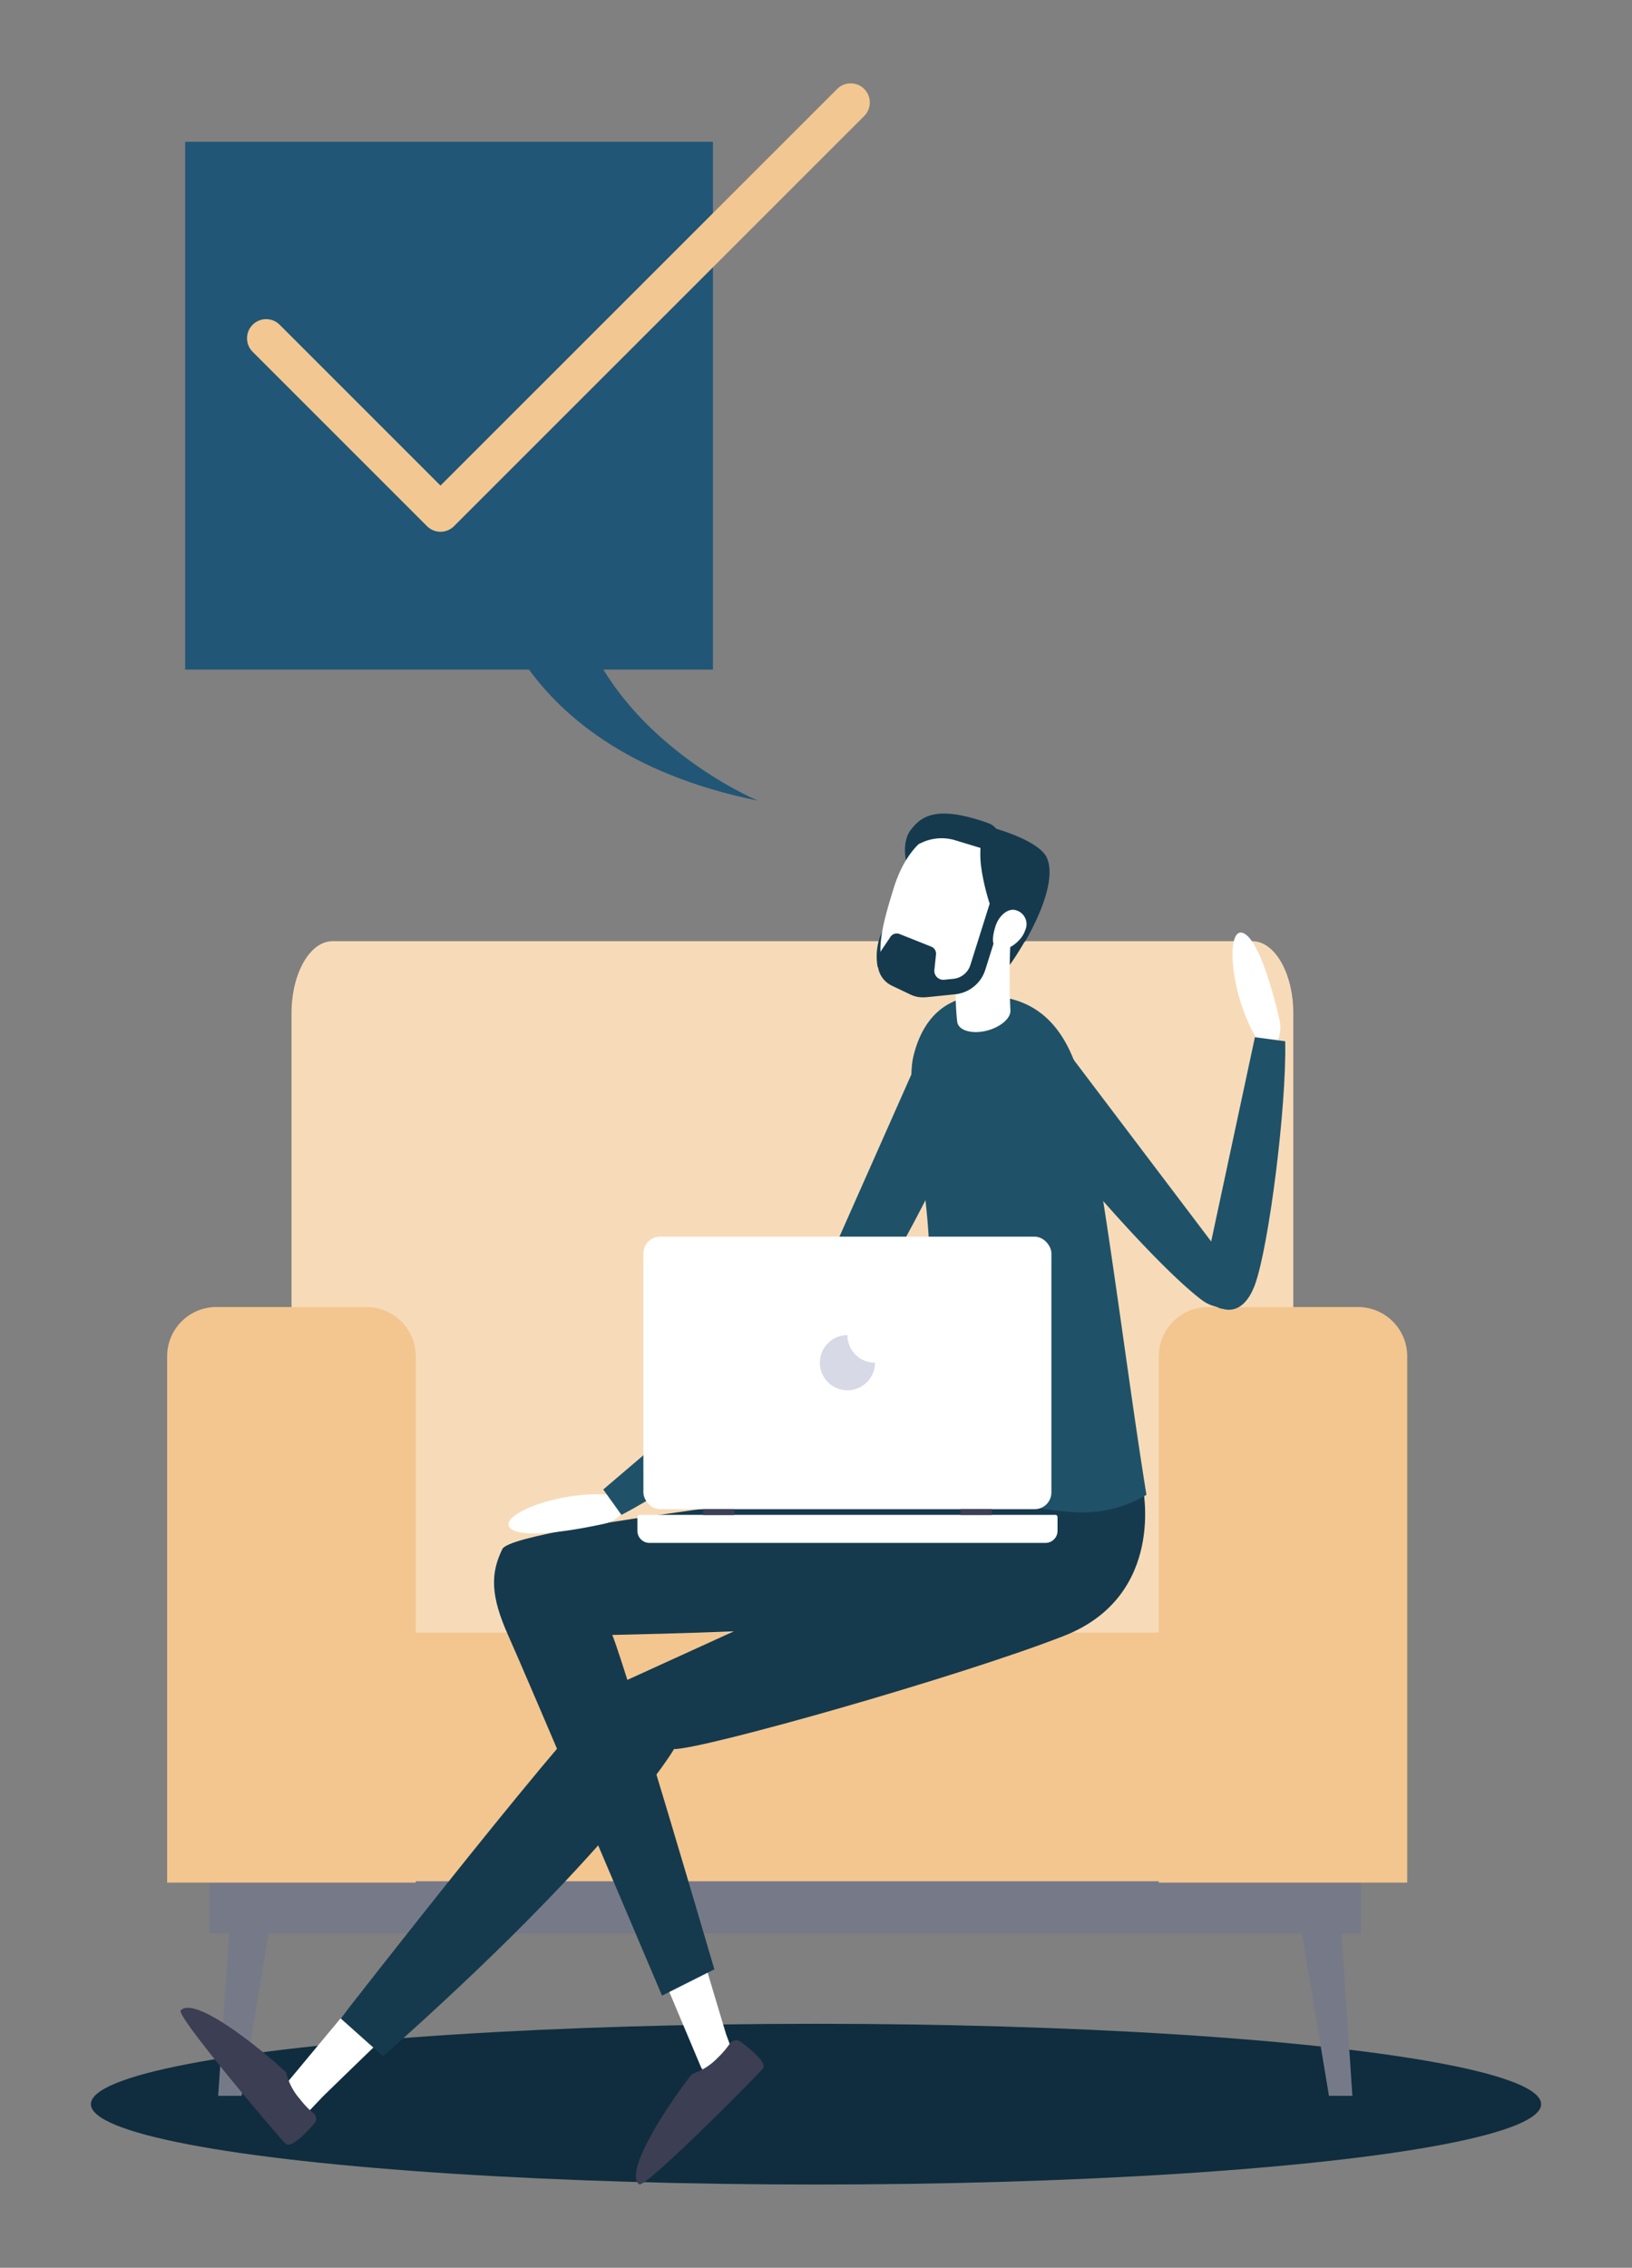 <svg id="Calque_1" data-name="Calque 1" xmlns="http://www.w3.org/2000/svg" viewBox="0 0 215.48 299.4"><rect x="0" y="0" width="215.48" height="299.4" fill="#808080" stroke="none"/><defs><style>.cls-1{fill:#0f2d3e;}.cls-2{fill:#767a88;}.cls-3{fill:#f7dbb8;}.cls-4{fill:#f3c68f;}.cls-5{fill:#a07055;}.cls-6{fill:#fff;}.cls-7{fill:#3c3e54;}.cls-8{fill:#153a4e;}.cls-9{fill:#1f5269;}.cls-10{fill:#3d3f57;}.cls-11{fill:#d7d9e6;}.cls-12{fill:#215676;}.cls-13{fill:none;stroke:#f3c791;stroke-linecap:round;stroke-linejoin:round;stroke-width:5.05px;}</style></defs><ellipse class="cls-1" cx="107.74" cy="277.8" rx="95.74" ry="10.61"/><rect class="cls-2" x="27.67" y="247.62" width="152.02" height="7.64"/><polygon class="cls-2" points="31.9 276.7 28.81 276.7 30.5 251.37 36.12 251.37 31.9 276.7"/><polygon class="cls-2" points="175.47 276.7 178.56 276.7 176.87 251.37 171.25 251.37 175.47 276.7"/><path class="cls-3" d="M165.34,124.26H43.91c-3,0-5.42,4.26-5.42,9.52v82.36H170.76V133.78C170.76,128.52,168.33,124.26,165.34,124.26Z"/><path class="cls-4" d="M28.57,172.56H48.4a6.5,6.5,0,0,1,6.5,6.5v69.49a0,0,0,0,1,0,0H22.07a0,0,0,0,1,0,0V179.07A6.5,6.5,0,0,1,28.57,172.56Z"/><rect class="cls-4" x="95.06" y="162.25" width="32.83" height="139.42" transform="translate(343.43 120.48) rotate(90)"/><path class="cls-4" d="M159.48,172.56H179.3a6.5,6.5,0,0,1,6.5,6.5v69.49a0,0,0,0,1,0,0H153a0,0,0,0,1,0,0V179.07A6.5,6.5,0,0,1,159.48,172.56Z"/><path class="cls-5" d="M133.55,211.49c7.42-3,8-7.29,7.44-10.12a4,4,0,0,0,0-.6,4.23,4.23,0,0,0-4.77-3.77l-66.13,8.9A2,2,0,0,0,68.4,208a1.92,1.92,0,0,0,.35.94,6.78,6.78,0,0,0,5.75,3.92C87.62,213.64,123.9,215.32,133.55,211.49Z"/><path class="cls-6" d="M74.62,207.41c-1.94-1.75-3.6-2.35-5.62-1.55a4.22,4.22,0,0,0-2.33,5.62l25.87,61.4c.42,1,2.22,1.23,3.19.85a2,2,0,0,0,1.13-2.47l-1-2.72C82.64,224.7,81,214,74.62,207.41Z"/><path class="cls-6" d="M87.08,229.78c.66-2.53.43-4.28-1.21-5.71a4.23,4.23,0,0,0-6.06.52L37.2,275.81c-.67.82-.08,2.54.72,3.23a2,2,0,0,0,2.71-.14l2-2.11C75.42,244.86,84.16,238.46,87.08,229.78Z"/><path class="cls-5" d="M143.54,211.26c6.29-4.92,5.65-9.25,4.29-11.8a5.58,5.58,0,0,0-.18-.58,4.24,4.24,0,0,0-5.65-2.27l-60.92,27.2a2,2,0,0,0-1,2.52,1.86,1.86,0,0,0,.6.8,6.77,6.77,0,0,0,6.62,2.14C100.09,226.29,135.36,217.66,143.54,211.26Z"/><path class="cls-7" d="M37.78,273.6a8.11,8.11,0,0,0,1.83,3.54A11.76,11.76,0,0,0,41.38,279a.93.93,0,0,1,.13,1.35c-1.2,1.37-3.13,3.34-3.83,2.65-1-1-14.5-16.89-13.82-17.58C25.65,263.53,33.8,269.91,37.78,273.6Z"/><path class="cls-7" d="M91.38,273.81a8.13,8.13,0,0,0,3.37-2.12,11.84,11.84,0,0,0,1.64-1.92,1,1,0,0,1,1.34-.25c1.46,1.08,3.59,2.84,3,3.58-.94,1.12-15.59,15.9-16.35,15.28C82.37,286.76,88,278.09,91.38,273.81Z"/><path class="cls-8" d="M150.87,196.24s3.21,14.41-10.4,19.74S93,230.92,89,230.92c0,0-8,13.61-38.42,40.56l-5.6-5S78,224,81.51,222.39s57.36-26.15,57.36-26.15Z"/><path class="cls-8" d="M126.33,195.18s-58.43,6.13-60,9.33-1.6,6.14.8,11.47,20.28,47.49,20.28,47.49L94.32,260s-11.61-39.61-13.48-44.15c0,0,41.12-.75,48.71-3.31s15.3-16.1,15.3-16.1Z"/><path class="cls-9" d="M133.33,142.73c-2.41-4.39,1.58-6,1.67-6,1.07-1.06,3.93-.41,5.11,1l24.66,32.59c.44.49-.35,1.24-.82,1.71a1.18,1.18,0,0,1-.54.31,5,5,0,0,1-4.68-.67C152.1,166.72,136.45,148.44,133.33,142.73Z"/><path class="cls-9" d="M122.42,175.67c.27-3.07.25-11.61.18-12.62-.42-6.59-1.37-10.56-1.87-15.68-.3-3-.65-5.79-.11-8,.85-3.42,3.35-9.12,11.86-7.7,8,1.34,10,9.22,11.15,15.12,2.66,13.54,5.27,35.36,7.74,50.56a16.41,16.41,0,0,1-9.29,2.3c-6.91-.3-13.49-2.84-20.41-3.06,0,0,0,0,0,0A164.61,164.61,0,0,1,122.42,175.67Z"/><path class="cls-6" d="M82.94,198.62a4.57,4.57,0,0,1-3.19,2.56c-3.6.79-10.44,2-12.25.68-2.49-1.88,8.6-6.11,15.78-4Z"/><path class="cls-9" d="M128.76,143.68c1.33-4.82-2.91-5.44-3-5.5-1.28-.79-3.92.49-4.74,2.12l-16.57,37.37c-.32.57.62,1.13,1.19,1.47a1.17,1.17,0,0,0,.6.18,5,5,0,0,0,4.4-1.72C116,171.33,127,150,128.76,143.68Z"/><path class="cls-9" d="M82.05,200c7.59-3.89,22.79-14.8,26.34-18.87,3-3.38.86-5.12.8-5.22-.74-1.16-3.3-1.52-4.61-.53L79.65,196.65Z"/><path class="cls-8" d="M115.89,127.71a7.81,7.81,0,0,1,1.08-5.64c1.77-2.47,2.27.73,2.27.73Z"/><path class="cls-8" d="M135.92,123.25c-.19.26-3,5.45-4,5.41-1.29,0-.31-4.22-.31-4.22Z"/><path class="cls-8" d="M119.77,114.32s-.88-2.94.47-4.73,3.37-3.39,10.31-.89a2.2,2.2,0,0,1,1.41,2.42l-.48,2.94Z"/><path class="cls-6" d="M132.47,121.78c-1.31,4.15-2.71,7.5-5.69,8.88a8.21,8.21,0,0,1-6.57.24c-2.59-1-3.69-2.6-3.92-4.71-.25-2.42.64-5.48,1.73-9,2.06-6.53,6.34-8.83,10.33-7.58S134.52,115.25,132.47,121.78Z"/><path class="cls-6" d="M133.58,121.69l-7.17-.47c-.07,1-.52,10.32,0,13.82.29,1.08,2.09,1.52,4,1,1.73-.48,3-1.58,3-2.58h0A96.46,96.46,0,0,1,133.58,121.69Z"/><path class="cls-8" d="M135.32,124.34a3.41,3.41,0,0,1-3.08-1.57c-1.6-2.37-2.65-7.1-2.78-9.2-.21-3.69,1-4.46,1-4.46s6.7,1.67,7.78,4.18C139.82,117,135.32,124.34,135.32,124.34Z"/><path class="cls-8" d="M131.12,117.88l-3,9.53a2.63,2.63,0,0,1-2.25,1.82l-1.2.12a1.18,1.18,0,0,1-1.3-1.29l.21-2A1,1,0,0,0,123,125l-4.21-1.68a1,1,0,0,0-1.23.38l-1.12,1.67a3.27,3.27,0,0,0,1.31,4.76l2.49,1.19a3.71,3.71,0,0,0,1.7.35h.22l.93-.09h0l3-.31a4.65,4.65,0,0,0,4-3.23l3-9.52Z"/><path class="cls-6" d="M135.34,122.86c-.44,1.42-2.41,2.8-3.43,2.48s-.93-1.55-.49-3,1.68-2.49,2.71-2.17A1.91,1.91,0,0,1,135.34,122.86Z"/><path class="cls-8" d="M130.34,112.22l-4.21-1.28a6.16,6.16,0,0,0-4.29.25L120,112l3.18-3.34,3.78-.24,4.2,1.64Z"/><rect class="cls-6" x="84.95" y="163.27" width="53.87" height="35.98" rx="2.21"/><path class="cls-6" d="M84.45,200h54.89a.29.29,0,0,1,.29.29v1.82a1.59,1.59,0,0,1-1.59,1.59H85.75a1.59,1.59,0,0,1-1.59-1.59v-1.82a.29.29,0,0,1,.29-.29Z"/><rect class="cls-10" x="92.84" y="199.25" width="4.11" height="0.77"/><rect class="cls-10" x="126.82" y="199.25" width="4.11" height="0.77" transform="translate(257.76 399.26) rotate(180)"/><path class="cls-11" d="M111.89,176.27a3.64,3.64,0,1,0,3.64,3.64A3.64,3.64,0,0,1,111.89,176.27Z"/><path class="cls-6" d="M168,138.59a4.64,4.64,0,0,0,.93-4c-.84-3.59-2.66-10.3-4.67-11.35-2.77-1.44-1.8,10.4,3.22,16Z"/><path class="cls-9" d="M169.69,137.47c.2,8.53-2.15,27.09-4,32.16-1.56,4.2-4.09,3.19-4.21,3.18-1.37-.09-2.91-2.18-2.66-3.79l6.87-32.08Z"/><rect class="cls-12" x="24.45" y="18.72" width="69.68" height="69.68"/><polyline class="cls-13" points="35.14 44.66 58.16 67.68 112.32 13.53"/><path class="cls-12" d="M63.77,73.7s1.63,25,36.29,32c0,0-25-10.38-25-33.47Z"/></svg>
